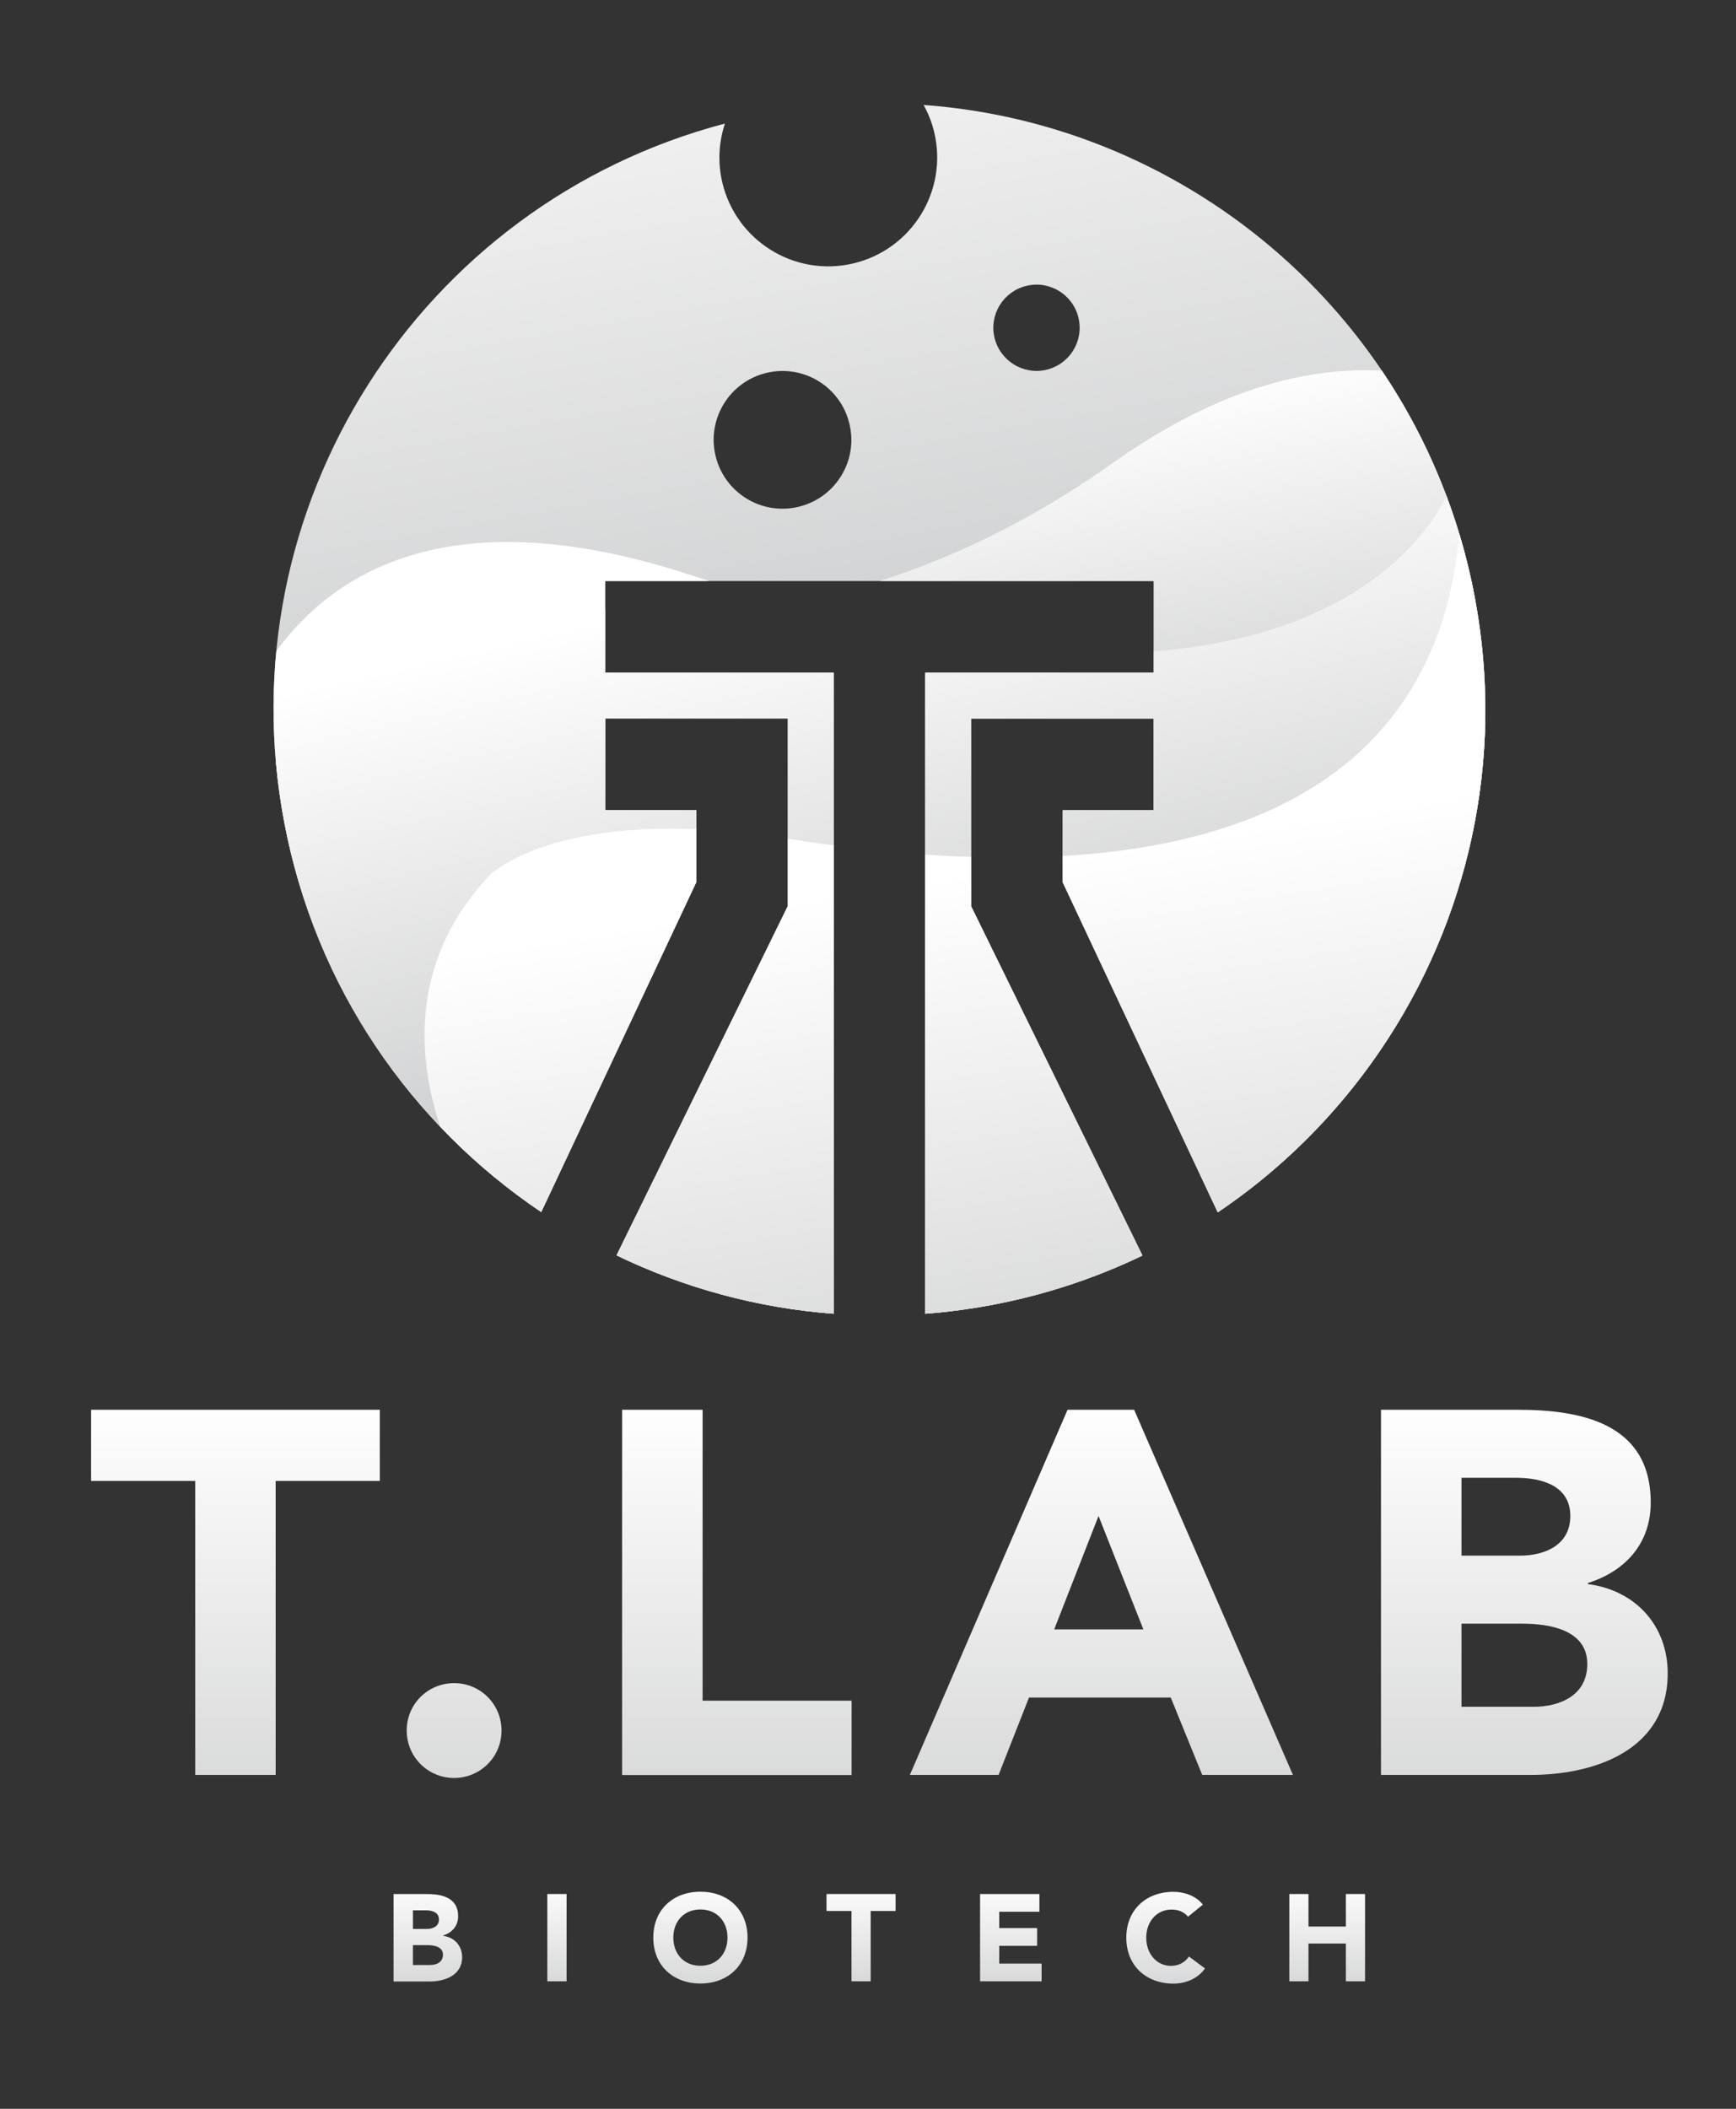 <?xml version="1.0" encoding="utf-8"?>
<!-- Generator: Adobe Illustrator 24.0.0, SVG Export Plug-In . SVG Version: 6.00 Build 0)  -->
<svg version="1.0" id="Layer_1" xmlns="http://www.w3.org/2000/svg" xmlns:xlink="http://www.w3.org/1999/xlink" x="0px" y="0px"
	 viewBox="0 0 182 221" enable-background="new 0 0 182 221" xml:space="preserve">
<rect x="0" y="0" width="182" height="221" fill="#333333" stroke="none"/>
<g>
	<g>
		<defs>
			<path id="SVGID_1_" d="M154.6,62.52C149.12,33.61,124.85,13.03,96.83,11c0.49,0.89,0.88,1.86,1.12,2.89
				c1.44,6.14-2.37,12.28-8.51,13.72c-6.14,1.44-12.28-2.37-13.72-8.51c-0.49-2.11-0.36-4.22,0.28-6.15
				c-31.98,8.41-52.45,40.24-46.2,73.22c3.29,17.36,13.36,31.71,26.94,40.85l16.25-34.56v-7.56h-9.54v-9.61h9.54h9.61v9.61v10.05
				l-17.96,36.61c7.04,3.4,14.75,5.52,22.76,6.12V70.5H63.44v-9.61h57.52v9.61H97v67.18c2.33-0.18,4.67-0.48,7.02-0.92
				c5.59-1.06,10.85-2.83,15.75-5.18l-17.97-36.62V84.91v-9.61h8.41h10.74v9.61h-9.53v7.56l16.25,34.58
				C148.09,113.29,159.48,88.25,154.6,62.52z M83.68,53.12c-3.88,0.91-7.76-1.5-8.67-5.38c-0.91-3.88,1.5-7.76,5.38-8.67
				c3.89-0.91,7.77,1.5,8.67,5.38C89.98,48.33,87.57,52.21,83.68,53.12z M109.7,38.75c-2.43,0.57-4.86-0.94-5.44-3.37
				c-0.57-2.43,0.94-4.86,3.38-5.43c2.43-0.57,4.86,0.94,5.43,3.37C113.64,35.75,112.13,38.18,109.7,38.75z"/>
		</defs>
		<clipPath id="SVGID_2_">
			<use xlink:href="#SVGID_1_"  overflow="visible"/>
		</clipPath>
		<g clip-path="url(#SVGID_2_)">
			<g>
				<g>
					<defs>
						<path id="SVGID_3_" d="M154.6,62.52c6.53,34.46-16.11,67.7-50.57,74.23c-34.47,6.53-67.7-16.11-74.24-50.58
							c-6.53-34.46,16.11-67.7,50.58-74.23C114.83,5.42,148.07,28.06,154.6,62.52z"/>
					</defs>
					<clipPath id="SVGID_4_">
						<use xlink:href="#SVGID_3_"  overflow="visible"/>
					</clipPath>
					<linearGradient id="SVGID_5_" gradientUnits="userSpaceOnUse" x1="76.05" y1="-15.565" x2="90.562" y2="65.237">
						<stop  offset="0" style="stop-color:#FFFFFF"/>
						<stop  offset="1" style="stop-color:#D1D2D3"/>
					</linearGradient>
					<path clip-path="url(#SVGID_4_)" fill="url(#SVGID_5_)" d="M154.64,62.52c6.53,34.48-16.12,67.74-50.61,74.27
						c-34.49,6.54-67.74-16.12-74.27-50.61C23.22,51.7,45.88,18.45,80.36,11.91C114.85,5.38,148.1,28.03,154.64,62.52z"/>
					<linearGradient id="SVGID_6_" gradientUnits="userSpaceOnUse" x1="91.433" y1="46.206" x2="98.689" y2="84.134">
						<stop  offset="0" style="stop-color:#FFFFFF"/>
						<stop  offset="1" style="stop-color:#D1D2D3"/>
					</linearGradient>
					<path clip-path="url(#SVGID_4_)" fill="url(#SVGID_6_)" d="M167.01,49.43c0,0-18.83-23.26-50.25-0.97
						c-28.3,20.07-52.36,15.46-52.36,15.46S32,60.96,26.21,87.54c-5.78,26.58,39.61,58.64,80.31,50.93
						C147.23,130.75,174.35,88.18,167.01,49.43z"/>
					<linearGradient id="SVGID_7_" gradientUnits="userSpaceOnUse" x1="84.624" y1="60.139" x2="95.09" y2="105.924">
						<stop  offset="0" style="stop-color:#FFFFFF"/>
						<stop  offset="1" style="stop-color:#D1D2D3"/>
					</linearGradient>
					<path clip-path="url(#SVGID_4_)" fill="url(#SVGID_7_)" d="M21.98,87.58c0,0,2.24-43.25,50.77-27.21
						c68.09,22.5,79.23-9.15,79.23-9.15s24.5,72.93-51.4,87.32C24.67,152.92,21.98,87.58,21.98,87.58z"/>
					<linearGradient id="SVGID_8_" gradientUnits="userSpaceOnUse" x1="101.761" y1="91.491" x2="111.325" y2="151.517">
						<stop  offset="0" style="stop-color:#FFFFFF"/>
						<stop  offset="1" style="stop-color:#D1D2D3"/>
					</linearGradient>
					<path clip-path="url(#SVGID_4_)" fill="url(#SVGID_8_)" d="M49.6,125.43c0,0-12.54-18.6,1.73-33.7c0,0,7.47-7.57,31.06-3.86
						c90.42,14.21,68.4-51.98,68.41-53.11c0,0,34.8,87.22-49.23,103.14C65.44,144.75,49.6,125.43,49.6,125.43z"/>
				</g>
			</g>
		</g>
	</g>
	<g>
		<g>
			<linearGradient id="SVGID_9_" gradientUnits="userSpaceOnUse" x1="44.866" y1="196.902" x2="44.866" y2="209.707">
				<stop  offset="0" style="stop-color:#FFFFFF"/>
				<stop  offset="1" style="stop-color:#D1D2D3"/>
			</linearGradient>
			<path fill="url(#SVGID_9_)" d="M41.27,198.49h3.41c1.6,0,3.35,0.34,3.35,2.33c0,1.02-0.63,1.72-1.58,2.02v0.03
				c1.2,0.16,2,1.05,2,2.24c0,1.91-1.81,2.55-3.44,2.55h-3.75V198.49z M43.29,202.15h1.46c0.62,0,1.27-0.26,1.27-0.99
				c0-0.76-0.73-0.96-1.36-0.96h-1.37V202.15z M43.29,205.93h1.81c0.63,0,1.34-0.27,1.34-1.07c0-0.87-0.97-1.01-1.63-1.01h-1.52
				V205.93z"/>
			<linearGradient id="SVGID_10_" gradientUnits="userSpaceOnUse" x1="58.386" y1="196.902" x2="58.386" y2="209.707">
				<stop  offset="0" style="stop-color:#FFFFFF"/>
				<stop  offset="1" style="stop-color:#D1D2D3"/>
			</linearGradient>
			<path fill="url(#SVGID_10_)" d="M57.38,198.49h2.02v9.15h-2.02V198.49z"/>
			<linearGradient id="SVGID_11_" gradientUnits="userSpaceOnUse" x1="73.431" y1="196.902" x2="73.431" y2="209.707">
				<stop  offset="0" style="stop-color:#FFFFFF"/>
				<stop  offset="1" style="stop-color:#D1D2D3"/>
			</linearGradient>
			<path fill="url(#SVGID_11_)" d="M73.43,198.25c2.86,0,4.94,1.87,4.94,4.81c0,2.93-2.08,4.81-4.94,4.81
				c-2.85,0-4.94-1.87-4.94-4.81C68.49,200.13,70.57,198.25,73.43,198.25z M73.43,206.01c1.72,0,2.84-1.24,2.84-2.95
				c0-1.71-1.12-2.95-2.84-2.95c-1.72,0-2.84,1.24-2.84,2.95C70.59,204.77,71.71,206.01,73.43,206.01z"/>
			<linearGradient id="SVGID_12_" gradientUnits="userSpaceOnUse" x1="90.272" y1="196.902" x2="90.272" y2="209.707">
				<stop  offset="0" style="stop-color:#FFFFFF"/>
				<stop  offset="1" style="stop-color:#D1D2D3"/>
			</linearGradient>
			<path fill="url(#SVGID_12_)" d="M89.26,200.27h-2.61v-1.78h7.24v1.78h-2.61v7.37h-2.01V200.27z"/>
			<linearGradient id="SVGID_13_" gradientUnits="userSpaceOnUse" x1="105.971" y1="196.902" x2="105.971" y2="209.707">
				<stop  offset="0" style="stop-color:#FFFFFF"/>
				<stop  offset="1" style="stop-color:#D1D2D3"/>
			</linearGradient>
			<path fill="url(#SVGID_13_)" d="M102.75,198.49h6.22v1.86h-4.21v1.71h3.97v1.86h-3.97v1.86h4.44v1.86h-6.45V198.49z"/>
			<linearGradient id="SVGID_14_" gradientUnits="userSpaceOnUse" x1="122.199" y1="196.902" x2="122.199" y2="209.707">
				<stop  offset="0" style="stop-color:#FFFFFF"/>
				<stop  offset="1" style="stop-color:#D1D2D3"/>
			</linearGradient>
			<path fill="url(#SVGID_14_)" d="M124.55,200.87c-0.4-0.48-0.98-0.75-1.73-0.75c-1.53,0-2.65,1.24-2.65,2.95
				c0,1.71,1.12,2.95,2.59,2.95c0.81,0,1.47-0.36,1.89-0.98l1.68,1.25c-0.76,1.09-2.06,1.59-3.31,1.59c-2.85,0-4.94-1.87-4.94-4.81
				c0-2.93,2.08-4.81,4.94-4.81c1.02,0,2.31,0.35,3.09,1.34L124.55,200.87z"/>
			<linearGradient id="SVGID_15_" gradientUnits="userSpaceOnUse" x1="139.151" y1="196.902" x2="139.151" y2="209.707">
				<stop  offset="0" style="stop-color:#FFFFFF"/>
				<stop  offset="1" style="stop-color:#D1D2D3"/>
			</linearGradient>
			<path fill="url(#SVGID_15_)" d="M135.17,198.49h2.01v3.41h3.92v-3.41h2.01v9.15h-2.01v-3.96h-3.92v3.96h-2.01V198.49z"/>
		</g>
		<g>
			<linearGradient id="SVGID_16_" gradientUnits="userSpaceOnUse" x1="24.689" y1="146.771" x2="24.689" y2="195.867">
				<stop  offset="0" style="stop-color:#FFFFFF"/>
				<stop  offset="1" style="stop-color:#D1D2D3"/>
			</linearGradient>
			<path fill="url(#SVGID_16_)" d="M20.47,155.2H9.55v-7.46h30.27v7.46H28.9v30.81h-8.43V155.2z"/>
			<linearGradient id="SVGID_17_" gradientUnits="userSpaceOnUse" x1="47.605" y1="146.769" x2="47.605" y2="195.868">
				<stop  offset="0" style="stop-color:#FFFFFF"/>
				<stop  offset="1" style="stop-color:#D1D2D3"/>
			</linearGradient>
			<path fill="url(#SVGID_17_)" d="M47.61,176.39c2.76,0,4.97,2.22,4.97,4.97c0,2.76-2.22,4.97-4.97,4.97
				c-2.76,0-4.97-2.22-4.97-4.97C42.63,178.6,44.85,176.39,47.61,176.39z"/>
			<linearGradient id="SVGID_18_" gradientUnits="userSpaceOnUse" x1="77.252" y1="146.771" x2="77.252" y2="195.867">
				<stop  offset="0" style="stop-color:#FFFFFF"/>
				<stop  offset="1" style="stop-color:#D1D2D3"/>
			</linearGradient>
			<path fill="url(#SVGID_18_)" d="M65.22,147.74h8.44v30.49h15.62v7.79H65.22V147.74z"/>
			<linearGradient id="SVGID_19_" gradientUnits="userSpaceOnUse" x1="115.466" y1="146.771" x2="115.466" y2="195.867">
				<stop  offset="0" style="stop-color:#FFFFFF"/>
				<stop  offset="1" style="stop-color:#D1D2D3"/>
			</linearGradient>
			<path fill="url(#SVGID_19_)" d="M111.92,147.74h6.98l16.65,38.27h-9.51l-3.3-8.11h-14.86l-3.19,8.11h-9.3L111.92,147.74z
				 M115.17,158.87l-4.65,11.89h9.35L115.17,158.87z"/>
			<linearGradient id="SVGID_20_" gradientUnits="userSpaceOnUse" x1="159.813" y1="146.771" x2="159.813" y2="195.867">
				<stop  offset="0" style="stop-color:#FFFFFF"/>
				<stop  offset="1" style="stop-color:#D1D2D3"/>
			</linearGradient>
			<path fill="url(#SVGID_20_)" d="M144.79,147.74h14.27c6.7,0,14,1.4,14,9.73c0,4.27-2.65,7.19-6.59,8.43v0.11
				c5.02,0.65,8.37,4.38,8.37,9.35c0,8-7.57,10.65-14.38,10.65h-15.68V147.74z M153.22,163.03h6.11c2.59,0,5.3-1.08,5.3-4.16
				c0-3.19-3.03-4-5.68-4h-5.73V163.03z M153.22,178.87h7.57c2.65,0,5.62-1.13,5.62-4.49c0-3.62-4.06-4.22-6.81-4.22h-6.38V178.87z"
				/>
		</g>
	</g>
</g>
</svg>
